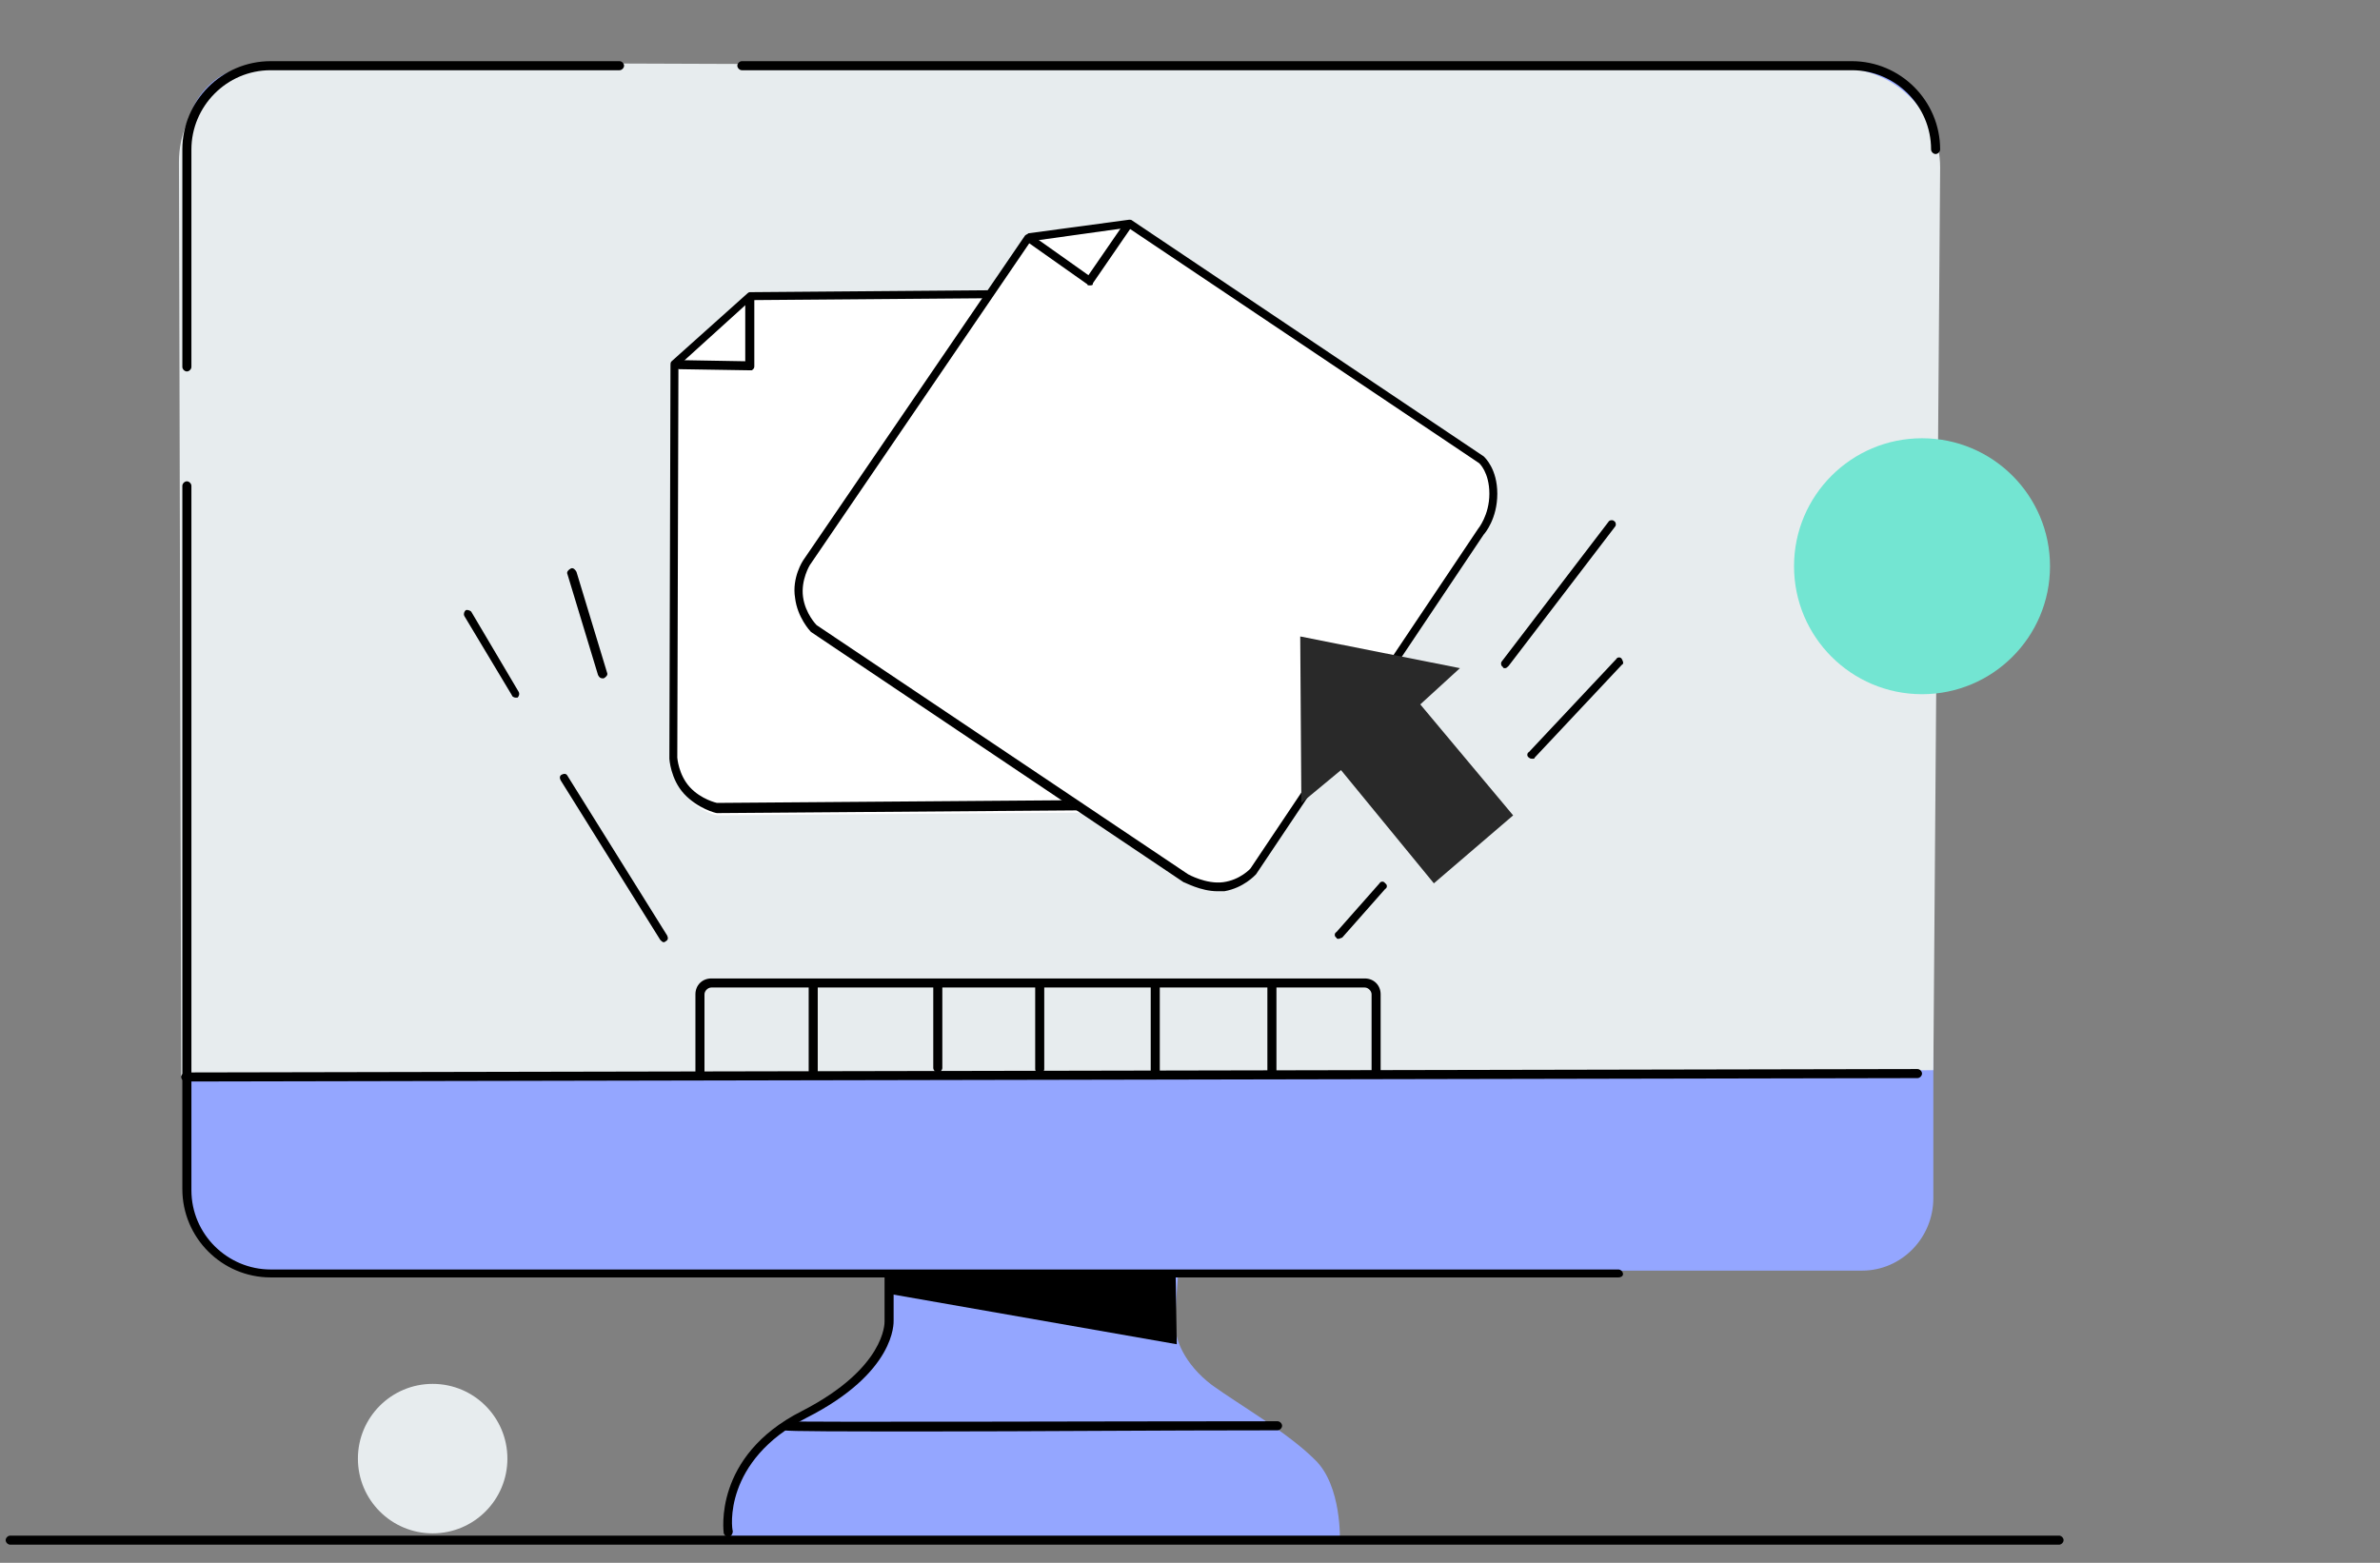 <?xml version="1.0" encoding="UTF-8"?>
<svg width="201px" height="132px" viewBox="0 0 201 132" version="1.1" xmlns="http://www.w3.org/2000/svg" xmlns:xlink="http://www.w3.org/1999/xlink">
    <rect x="0" y="0" width="201" height="132" fill="#808080" stroke="none"/>
    <title>Quick Conversion</title>
    <defs>
        <rect id="path-1" x="0" y="0" width="200.87" height="132"></rect>
    </defs>
    <g id="Продуктовая-страница-VS-21" stroke="none" stroke-width="1" fill="none" fill-rule="evenodd">
        <g id="Quick-Conversion" transform="translate(0, 0)">
            <mask id="mask-2" fill="white">
                <use xlink:href="#path-1"></use>
            </mask>
            <g id="path-1"></g>
            <g mask="url(#mask-2)" id="Group">
                <g transform="translate(0, 4.783)">
                    <g id="Слой_1" transform="translate(14.348, 0)">
                        <g id="Group">
                            <path d="M142.904,102.539 L7.461,102.539 C4.113,102.539 1.435,99.861 1.435,96.513 L1.435,6.791 C1.435,3.443 4.113,0.765 7.461,0.765 L142.904,0.765 C146.252,0.765 148.93,3.443 148.93,6.791 L148.93,96.417 C148.93,99.765 146.252,102.539 142.904,102.539 Z" id="Path" fill="#94A6FF"></path>
                            <path d="M148.93,85.609 L0.957,86.087 L0.765,8.896 C0.765,4.209 4.591,0.478 9.374,0.478 L140.991,0.957 C145.678,0.957 149.504,4.783 149.504,9.374 L148.93,85.609 Z" id="Path" fill="#E7ECEE" fill-rule="nonzero"></path>
                            <path d="M60.835,102.826 L60.643,107.226 C60.643,107.226 60.643,110.191 56.626,112.87 C52.609,115.548 51.365,114.974 48.878,118.896 C46.391,122.817 47.157,125.113 47.157,125.113 L98.809,125.4 C98.809,125.4 99,120.713 96.704,118.513 C94.409,116.217 90.391,113.922 88,112.2 C85.609,110.383 84.939,108.278 84.939,107.417 C84.843,106.557 85.13,103.113 85.13,103.113 L60.835,102.826 Z" id="Path" fill="#94A6FF"></path>
                            <polygon id="Path" fill="#000000" fill-rule="nonzero" points="60.835 102.826 84.939 102.922 85.035 108.757 61.026 104.548"></polygon>
                            <path d="M149.122,8.226 C148.93,8.226 148.739,8.035 148.739,7.843 C148.739,4.113 145.678,1.148 142.043,1.148 L48.304,1.148 C48.113,1.148 47.922,0.957 47.922,0.765 C47.922,0.574 48.113,0.383 48.304,0.383 L142.043,0.383 C146.157,0.383 149.504,3.73 149.504,7.843 C149.504,8.035 149.313,8.226 149.122,8.226 Z" id="Path" fill="#000000" fill-rule="nonzero"></path>
                            <path d="M1.435,26.591 C1.243,26.591 1.052,26.4 1.052,26.209 L1.052,7.843 C1.052,3.73 4.4,0.383 8.513,0.383 L37.974,0.383 C38.165,0.383 38.357,0.574 38.357,0.765 C38.357,0.957 38.165,1.148 37.974,1.148 L8.513,1.148 C4.783,1.148 1.817,4.209 1.817,7.843 L1.817,26.209 C1.817,26.4 1.626,26.591 1.435,26.591 Z" id="Path" fill="#000000" fill-rule="nonzero"></path>
                            <path d="M122.339,103.113 L8.513,103.113 C4.4,103.113 1.052,99.765 1.052,95.652 L1.052,36.252 C1.052,36.061 1.243,35.87 1.435,35.87 C1.626,35.87 1.817,36.061 1.817,36.252 L1.817,95.748 C1.817,99.478 4.878,102.443 8.513,102.443 L122.339,102.443 C122.53,102.443 122.722,102.635 122.722,102.826 C122.722,103.017 122.53,103.113 122.339,103.113 Z" id="Path" fill="#000000" fill-rule="nonzero"></path>
                            <g id="Path" transform="translate(45.913, 102.348)" fill="#000000" fill-rule="nonzero">
                                <path d="M1.243,22.67 C1.052,22.67 0.957,22.574 0.861,22.383 C0.861,22.287 -0.096,15.878 7.461,12.052 C14.539,8.417 14.443,4.591 14.443,4.496 L14.443,0.67 C14.443,0.478 14.635,0.287 14.826,0.287 C15.017,0.287 15.209,0.478 15.209,0.67 L15.209,4.4 C15.209,4.591 15.4,8.8 7.843,12.626 C0.765,16.261 1.53,22 1.626,22.191 C1.626,22.478 1.435,22.67 1.243,22.67 C1.243,22.67 1.243,22.67 1.243,22.67 Z"></path>
                                <path d="M18.461,13.774 C11.191,13.774 6.122,13.774 6.026,13.678 C5.835,13.583 5.739,13.391 5.835,13.2 C5.93,13.009 6.026,12.913 6.217,12.913 C7.174,13.009 33.67,12.913 47.635,12.913 L47.635,12.913 C47.826,12.913 48.017,13.104 48.017,13.296 C48.017,13.487 47.826,13.678 47.635,13.678 C37.591,13.678 26.591,13.774 18.461,13.774 Z"></path>
                            </g>
                            <path d="M1.339,86.565 C1.148,86.565 0.957,86.374 0.957,86.183 C0.957,85.991 1.148,85.8 1.339,85.8 L147.591,85.513 L147.591,85.513 C147.783,85.513 147.974,85.704 147.974,85.896 C147.974,86.087 147.783,86.278 147.591,86.278 L1.339,86.565 L1.339,86.565 Z" id="Path" fill="#000000" fill-rule="nonzero"></path>
                        </g>
                        <g id="Group" transform="translate(42.087, 13.391)" fill-rule="nonzero">
                            <g transform="translate(0, 5.739)">
                                <path d="M0.574,7.174 L6.983,1.435 L42.852,1.243 C42.852,1.243 44.096,1.435 45.243,3.061 C46.391,4.687 46.2,6.313 46.2,6.313 L46.391,40.939 C46.391,40.939 46.2,42.278 45.052,43.426 C43.904,44.478 41.991,44.67 41.991,44.67 L4.113,44.957 C4.113,44.957 2.678,44.67 1.626,43.426 C0.574,42.278 0.478,40.652 0.478,40.652 L0.574,7.174 Z" id="Path" fill="#FFFFFF"></path>
                                <path d="M4.113,44.765 C4.017,44.765 2.487,44.383 1.339,43.139 C0.191,41.896 0.096,40.174 0.096,40.174 L0.191,6.887 C0.191,6.791 0.191,6.696 0.287,6.6 L6.696,0.861 C6.791,0.765 6.887,0.765 6.887,0.765 L42.757,0.478 C42.852,0.478 44.287,0.67 45.435,2.487 C46.583,4.209 46.487,5.835 46.487,5.93 L46.678,40.461 C46.678,40.557 46.487,41.991 45.243,43.139 C44,44.287 42.087,44.478 41.991,44.478 L4.113,44.765 Z M0.861,6.983 L0.765,40.078 C0.765,40.078 0.861,41.513 1.817,42.565 C2.774,43.617 4.113,43.904 4.113,43.904 L41.896,43.617 C41.896,43.617 43.617,43.522 44.67,42.47 C45.722,41.513 45.913,40.27 45.913,40.27 L45.722,5.739 C45.722,5.643 45.913,4.209 44.861,2.774 C43.809,1.339 42.757,1.148 42.661,1.148 L6.983,1.435 L0.861,6.983 Z" id="Shape" fill="#000000"></path>
                                <path d="M6.983,7.365 C6.983,7.365 6.887,7.365 6.983,7.365 L0.957,7.27 C0.765,7.27 0.574,7.078 0.574,6.887 C0.574,6.696 0.765,6.504 0.957,6.504 L6.504,6.6 L6.504,1.339 C6.504,1.148 6.696,0.957 6.887,0.957 C6.887,0.957 6.887,0.957 6.887,0.957 C7.078,0.957 7.27,1.148 7.27,1.339 L7.27,6.983 C7.27,7.078 7.27,7.174 7.174,7.27 C7.078,7.365 7.078,7.365 6.983,7.365 Z" id="Path" fill="#000000"></path>
                            </g>
                            <g transform="translate(10.522, 0)">
                                <path d="M19.8,2.2 L28.313,1.052 L58.157,21.043 C58.157,21.043 59.113,21.904 59.113,23.913 C59.113,25.922 58.061,27.07 58.061,27.07 L38.739,55.765 C38.739,55.765 37.878,56.817 36.252,57.009 C34.626,57.2 33,56.243 33,56.243 L1.53,35.2 C1.53,35.2 0.574,34.148 0.287,32.617 C0.096,30.991 0.957,29.652 0.957,29.652 L19.8,2.2 Z" id="Path" fill="#FFFFFF"></path>
                                <path d="M35.87,57.104 C34.435,57.104 33.096,56.339 33,56.339 L1.53,35.2 C1.435,35.104 0.383,33.957 0.191,32.33 C-0.096,30.609 0.861,29.174 0.861,29.174 L19.609,1.722 C19.704,1.626 19.8,1.626 19.896,1.53 L28.409,0.383 C28.504,0.383 28.6,0.383 28.696,0.478 L58.348,20.374 C58.443,20.47 59.496,21.426 59.496,23.53 C59.496,25.635 58.443,26.878 58.348,26.974 L39.122,55.67 C39.026,55.765 38.07,56.817 36.443,57.104 C36.252,57.104 36.061,57.104 35.87,57.104 Z M33.383,55.67 C33.383,55.67 34.913,56.53 36.348,56.339 C37.783,56.148 38.643,55.191 38.643,55.191 L57.87,26.496 C57.87,26.496 58.826,25.348 58.826,23.53 C58.826,21.713 57.965,20.948 57.965,20.948 L28.313,1.052 L20.087,2.2 L1.435,29.557 C1.435,29.557 0.67,30.8 0.861,32.235 C1.052,33.67 2.009,34.626 2.009,34.626 L33.383,55.67 L33.383,55.67 Z" id="Shape" fill="#000000"></path>
                                <path d="M25.061,5.93 C24.965,5.93 24.87,5.93 24.87,5.835 L19.991,2.391 C19.8,2.296 19.8,2.009 19.896,1.913 C19.991,1.722 20.278,1.722 20.374,1.817 L24.965,5.07 L27.93,0.765 C28.026,0.574 28.313,0.574 28.409,0.67 C28.6,0.765 28.6,1.052 28.504,1.148 L25.348,5.739 C25.348,5.93 25.252,5.93 25.061,5.93 C25.157,5.93 25.061,5.93 25.061,5.93 Z" id="Path" fill="#000000"></path>
                            </g>
                        </g>
                        <g id="Group" transform="translate(23.913, 38.261)" fill="#000000" fill-rule="nonzero">
                            <path d="M17.791,36.539 C17.696,36.539 17.6,36.443 17.504,36.348 L9.087,22.861 C8.991,22.67 8.991,22.478 9.183,22.383 C9.374,22.287 9.565,22.287 9.661,22.478 L18.078,35.965 C18.174,36.157 18.174,36.348 17.983,36.443 C17.887,36.539 17.791,36.539 17.791,36.539 Z" id="Path"></path>
                            <path d="M5.261,15.878 C5.165,15.878 4.974,15.783 4.974,15.687 L0.957,8.991 C0.861,8.8 0.957,8.609 1.052,8.513 C1.148,8.417 1.435,8.513 1.53,8.609 L5.548,15.4 C5.643,15.591 5.548,15.783 5.452,15.878 C5.452,15.878 5.357,15.878 5.261,15.878 Z" id="Path"></path>
                            <path d="M12.626,14.252 C12.435,14.252 12.339,14.157 12.243,13.965 L9.661,5.452 C9.565,5.261 9.757,5.07 9.948,4.974 C10.139,4.878 10.33,5.07 10.426,5.261 L13.009,13.774 C13.104,13.965 12.913,14.157 12.722,14.252 C12.626,14.252 12.626,14.252 12.626,14.252 Z" id="Path"></path>
                            <path d="M88.861,13.391 C88.765,13.391 88.67,13.391 88.67,13.296 C88.478,13.2 88.478,12.913 88.574,12.817 L97.565,1.052 C97.661,0.861 97.948,0.861 98.043,0.957 C98.235,1.052 98.235,1.339 98.139,1.435 L89.148,13.2 C89.052,13.296 88.957,13.391 88.861,13.391 Z" id="Path"></path>
                            <path d="M74.8,36.252 C74.704,36.252 74.609,36.252 74.609,36.157 C74.417,36.061 74.417,35.774 74.609,35.678 L78.243,31.565 C78.339,31.374 78.626,31.374 78.722,31.565 C78.913,31.661 78.913,31.948 78.722,32.043 L75.087,36.157 C74.991,36.157 74.896,36.252 74.8,36.252 Z" id="Path"></path>
                            <path d="M91.157,21.043 C91.061,21.043 90.965,21.043 90.87,20.948 C90.678,20.852 90.678,20.565 90.87,20.47 L98.235,12.626 C98.33,12.435 98.617,12.435 98.713,12.626 C98.809,12.817 98.904,13.009 98.713,13.104 L91.348,20.948 C91.348,21.043 91.252,21.043 91.157,21.043 Z" id="Path"></path>
                        </g>
                        <polygon id="Path" fill="#292929" fill-rule="nonzero" points="105.6 54.713 108.948 51.652 95.461 48.974 95.557 63.035 98.904 60.261 106.748 69.826 113.443 64.087"></polygon>
                        <circle id="Oval" fill="#73E5D2" cx="147.974" cy="43.043" r="10.809"></circle>
                        <circle id="Oval" fill="#E7ECEE" fill-rule="nonzero" cx="22.191" cy="118.417" r="6.313"></circle>
                    </g>
                    <g id="Слой_2" transform="translate(0, 77.478)" fill="#000000" fill-rule="nonzero">
                        <path d="M173.896,48.209 L0.861,48.209 C0.67,48.209 0.478,48.017 0.478,47.826 C0.478,47.635 0.67,47.443 0.861,47.443 L173.896,47.443 C174.087,47.443 174.278,47.635 174.278,47.826 C174.278,48.017 174.087,48.209 173.896,48.209 Z" id="Path"></path>
                        <g id="Group" transform="translate(58.348, 0)">
                            <path d="M0.765,8.8 C0.574,8.8 0.383,8.609 0.383,8.417 L0.383,1.722 C0.383,0.957 0.957,0.383 1.722,0.383 L56.913,0.383 C57.678,0.383 58.252,0.957 58.252,1.722 L58.252,8.226 C58.252,8.417 58.061,8.609 57.87,8.609 C57.678,8.609 57.487,8.417 57.487,8.226 L57.487,1.722 C57.487,1.435 57.2,1.148 56.913,1.148 L1.722,1.148 C1.435,1.148 1.148,1.435 1.148,1.722 L1.148,8.417 C1.148,8.609 0.957,8.8 0.765,8.8 Z" id="Path"></path>
                            <path d="M10.33,8.896 C10.139,8.896 9.948,8.704 9.948,8.513 L9.948,0.861 C9.948,0.67 10.139,0.478 10.33,0.478 C10.522,0.478 10.713,0.67 10.713,0.861 L10.713,8.513 C10.713,8.704 10.522,8.896 10.33,8.896 Z" id="Path"></path>
                            <path d="M20.852,8.322 C20.661,8.322 20.47,8.13 20.47,7.939 L20.47,0.957 C20.47,0.765 20.661,0.574 20.852,0.574 C21.043,0.574 21.235,0.765 21.235,0.957 L21.235,7.939 C21.235,8.13 21.043,8.322 20.852,8.322 Z" id="Path"></path>
                            <path d="M29.461,8.417 C29.27,8.417 29.078,8.226 29.078,8.035 L29.078,0.861 C29.078,0.67 29.27,0.478 29.461,0.478 C29.652,0.478 29.843,0.67 29.843,0.861 L29.843,8.035 C29.843,8.226 29.652,8.417 29.461,8.417 Z" id="Path"></path>
                            <path d="M39.217,8.704 C39.026,8.704 38.835,8.513 38.835,8.322 L38.835,0.957 C38.835,0.765 39.026,0.574 39.217,0.574 C39.409,0.574 39.6,0.765 39.6,0.957 L39.6,8.417 C39.504,8.513 39.409,8.704 39.217,8.704 Z" id="Path"></path>
                            <path d="M49.07,8.609 C48.878,8.609 48.687,8.417 48.687,8.226 L48.687,0.957 C48.687,0.765 48.878,0.574 49.07,0.574 C49.261,0.574 49.452,0.765 49.452,0.957 L49.452,8.226 C49.452,8.513 49.261,8.609 49.07,8.609 Z" id="Path"></path>
                        </g>
                    </g>
                </g>
            </g>
        </g>
    </g>
</svg>